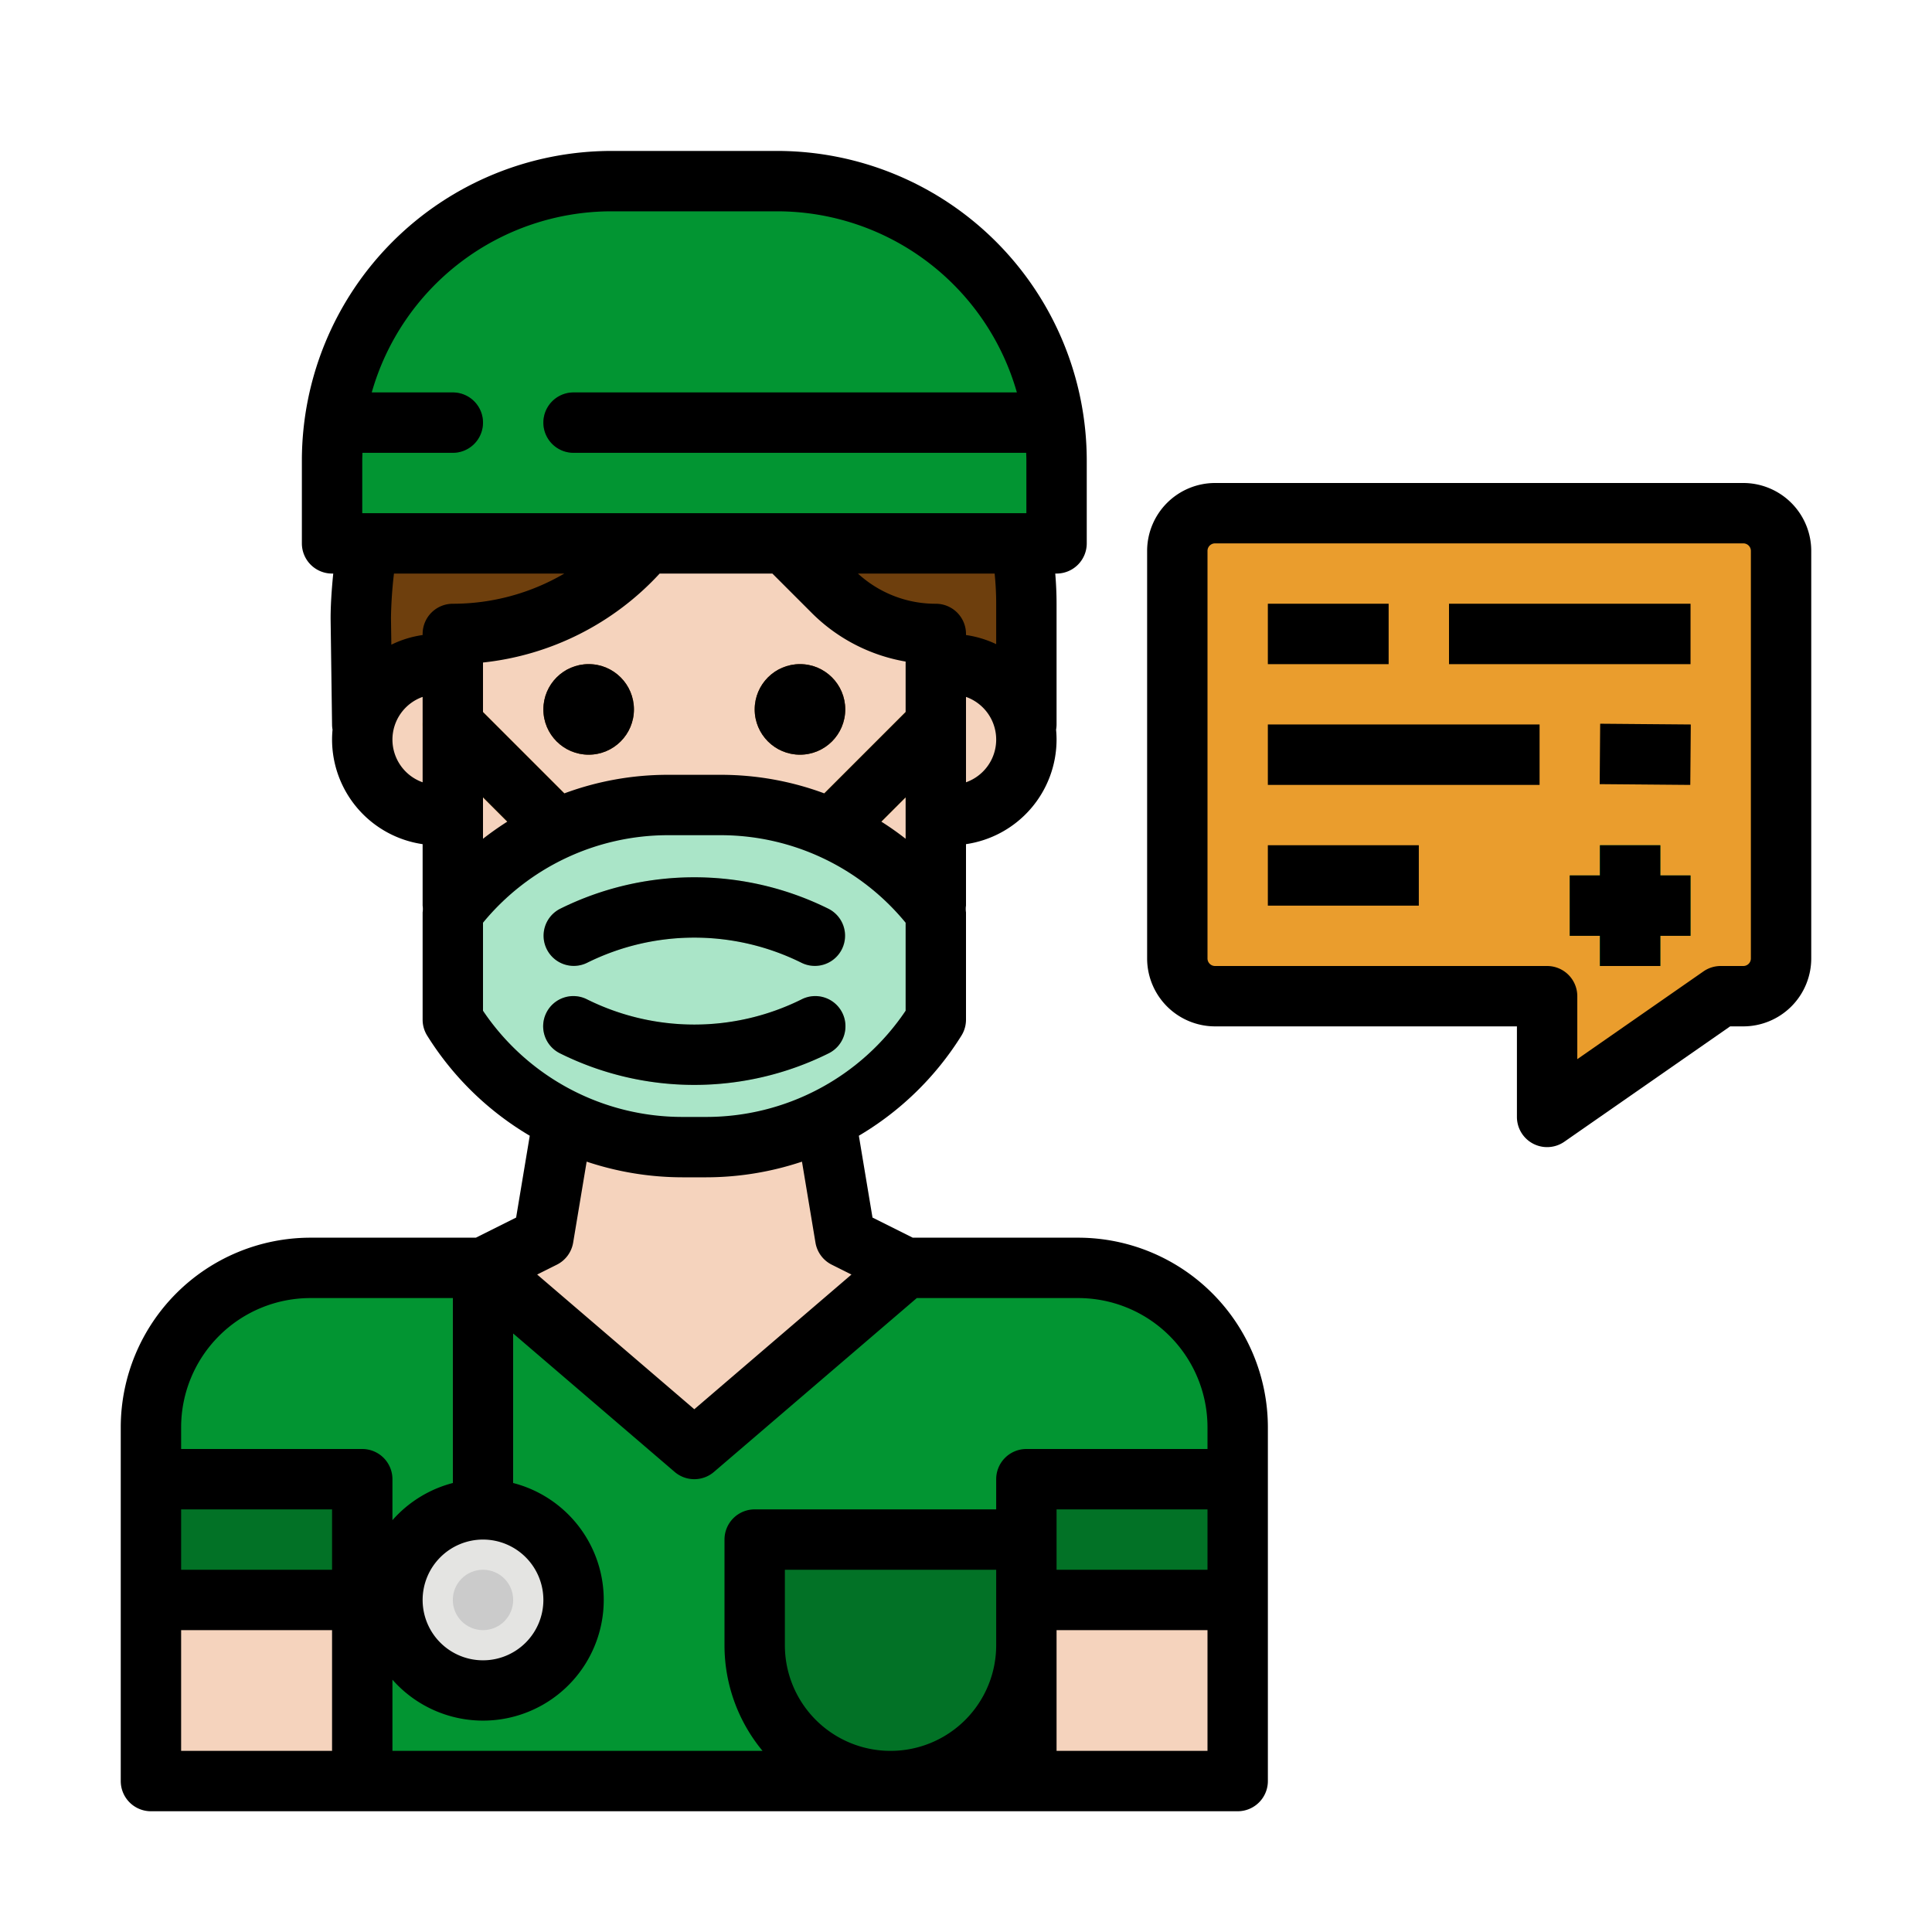 <?xml version="1.0" ?><svg viewBox="0 0 512 512" xmlns="http://www.w3.org/2000/svg"><g data-name="filled outline" id="filled_outline"><path d="M462,136H322a10,10,0,0,0-10,10V254a10,10,0,0,0,10,10h88v32l46-32h6a10,10,0,0,0,10-10V146A10,10,0,0,0,462,136Z" style="fill:#ea9d2d"/><path d="M285.761,336H82.239A42.239,42.239,0,0,0,40,378.239V472H328V378.239A42.239,42.239,0,0,0,285.761,336Z" style="fill:#029532"/><polygon points="152 280 144 328 128 336 184 384 240 336 224 328 216 280 152 280" style="fill:#f5d3bd"/><path d="M272,192V160a88,88,0,0,0-88-88h0a88,88,0,0,0-88,88v32" style="fill:#6e3f0d"/><rect height="48" style="fill:#f5d3bd" width="56" x="272" y="424"/><path d="M184,304h0a64,64,0,0,1-64-64V168h0a66.6,66.6,0,0,0,63.179-45.537L184,120l36.686,36.686A38.628,38.628,0,0,0,248,168h0v72A64,64,0,0,1,184,304Z" style="fill:#f5d3bd"/><circle cx="156" cy="188" r="12" style="fill:#6e3f0d"/><circle cx="212" cy="188" r="12" style="fill:#6e3f0d"/><path d="M268,176h4a0,0,0,0,1,0,0v40a0,0,0,0,1,0,0h-4a20,20,0,0,1-20-20v0A20,20,0,0,1,268,176Z" style="fill:#f5d3bd" transform="translate(520 392) rotate(180)"/><path d="M116,176h4a0,0,0,0,1,0,0v40a0,0,0,0,1,0,0h-4a20,20,0,0,1-20-20v0A20,20,0,0,1,116,176Z" style="fill:#f5d3bd"/><rect height="48" style="fill:#f5d3bd" width="56" x="40" y="424"/><path d="M157.629,237.629a7.976,7.976,0,0,1-5.657-2.343l-37.629-37.629a8,8,0,0,1,11.314-11.314l37.629,37.629a8,8,0,0,1-5.657,13.657Z" style="fill:#fbb540"/><path d="M208,240a8,8,0,0,1-5.657-13.657l40-40a8,8,0,0,1,11.314,11.314l-40,40A7.976,7.976,0,0,1,208,240Z" style="fill:#fbb540"/><path d="M200,408h72a0,0,0,0,1,0,0v28a36,36,0,0,1-36,36h0a36,36,0,0,1-36-36V408A0,0,0,0,1,200,408Z" style="fill:#027226"/><rect height="32" style="fill:#027226" width="56" x="40" y="392"/><rect height="32" style="fill:#027226" width="56" x="272" y="392"/><path d="M162,48h44a74,74,0,0,1,74,74v22a0,0,0,0,1,0,0H88a0,0,0,0,1,0,0V122A74,74,0,0,1,162,48Z" style="fill:#029532"/><path d="M128,408a8,8,0,0,1-8-8V336a8,8,0,0,1,16,0v64A8,8,0,0,1,128,408Z" style="fill:#cbcbcb"/><circle cx="128" cy="424" r="24" style="fill:#e4e4e2"/><circle cx="128" cy="424" r="8" style="fill:#cbcbcb"/><path d="M248,270.222l-.142.225A72,72,0,0,1,186.983,304h-5.966a72,72,0,0,1-60.875-33.553l-.142-.225V241.778h0a71.113,71.113,0,0,1,56.889-28.445h14.222A71.113,71.113,0,0,1,248,241.778h0Z" style="fill:#aae5c8"/><path d="M215.994,256a7.976,7.976,0,0,1-3.572-.847,63.86,63.86,0,0,0-56.844,0,8,8,0,0,1-7.156-14.31,79.935,79.935,0,0,1,71.156,0A8,8,0,0,1,215.994,256Z" style="fill:#8dc79d"/><path d="M184,287.51a79.588,79.588,0,0,1-35.578-8.355,8,8,0,1,1,7.156-14.31,63.86,63.86,0,0,0,56.844,0,8,8,0,1,1,7.156,14.31A79.588,79.588,0,0,1,184,287.51Z" style="fill:#8dc79d"/><path d="M272,120H152a8,8,0,0,1,0-16H272a8,8,0,0,1,0,16Z" style="fill:#027226"/><polygon points="448 232 440 232 440 224 424 224 424 232 416 232 416 248 424 248 424 256 440 256 440 248 448 248 448 232" style="fill:#029532"/><path d="M120,120H96a8,8,0,0,1,0-16h24a8,8,0,0,1,0,16Z" style="fill:#027226"/><rect height="16" style="fill:#c38325" width="32" x="336" y="160"/><rect height="16" style="fill:#c38325" width="64" x="384" y="160"/><rect height="16" style="fill:#c38325" width="72" x="336" y="192"/><rect height="24.001" style="fill:#c38325" transform="translate(232.436 634.2) rotate(-89.517)" width="16" x="428" y="187.899"/><rect height="16" style="fill:#c38325" width="40" x="336" y="224"/><path d="M126.112,328H82.239A50.3,50.3,0,0,0,32,378.239V472a8,8,0,0,0,8,8H328a8,8,0,0,0,8-8V378.239A50.3,50.3,0,0,0,285.761,328H241.888l-10.666-5.333-3.615-21.686a79.961,79.961,0,0,0,27.016-26.263l.142-.225A8,8,0,0,0,256,270.222V241.778A6.058,6.058,0,0,1,256,240V223.71A28.04,28.04,0,0,0,280,196c0-.885-.046-1.758-.127-2.622A8.025,8.025,0,0,0,280,192V160c0-2.67-.125-5.341-.345-8H280a8,8,0,0,0,8-8V122a82.093,82.093,0,0,0-82-82H162a82.093,82.093,0,0,0-82,82v22a8,8,0,0,0,8,8h.314c-.444,4.347-.7,8.581-.7,11.831,0,.037,0,.073,0,.11L88,192.11a8.042,8.042,0,0,0,.126,1.261c-.081.866-.127,1.742-.127,2.629a28.04,28.04,0,0,0,24,27.71V240a6.058,6.058,0,0,1,0,1.778v28.444a8,8,0,0,0,1.235,4.271l.143.226a79.936,79.936,0,0,0,27.015,26.262l-3.615,21.686ZM128,408a16,16,0,1,1-16,16A16.019,16.019,0,0,1,128,408ZM82.239,344H120v49.013a32.037,32.037,0,0,0-16,9.855V392a8,8,0,0,0-8-8H48v-5.761A34.278,34.278,0,0,1,82.239,344ZM48,400H88v16H48Zm0,64V432H88v32Zm160-28V416h56v20a28,28,0,0,1-56,0Zm112-20H280V400h40Zm0,48H280V432h40ZM242.96,344h42.8A34.278,34.278,0,0,1,320,378.239V384H272a8,8,0,0,0-8,8v8H200a8,8,0,0,0-8,8v28a43.8,43.8,0,0,0,10.084,28H104V445.132a31.991,31.991,0,1,0,32-52.119V353.394l42.793,36.68a8,8,0,0,0,10.414,0ZM128,216v-4.687l6.433,6.434q-3.321,2.109-6.433,4.538Zm21.562-5.751L128,188.687V175.574A74.35,74.35,0,0,0,174.814,152h29.873l10.343,10.343A46.281,46.281,0,0,0,240,175.321v13.366l-21.562,21.562a78.848,78.848,0,0,0-27.327-4.916H176.889A78.848,78.848,0,0,0,149.562,210.249ZM240,211.313v10.972q-3.1-2.433-6.433-4.538Zm16-4V184.686a12,12,0,0,1,0,22.628ZM264,160v10.707a27.786,27.786,0,0,0-8-2.417V168a8,8,0,0,0-8-8,30.406,30.406,0,0,1-20.638-8h36.23C263.855,154.654,264,157.327,264,160ZM162,56h44a66.1,66.1,0,0,1,63.484,48H152a8,8,0,0,0,0,16H271.949c.02.666.051,1.329.051,2v14H96V122c0-.671.031-1.334.051-2H120a8,8,0,0,0,0-16H98.516A66.1,66.1,0,0,1,162,56Zm-12.452,96A58.469,58.469,0,0,1,120,160a8,8,0,0,0-8,8v.29a27.782,27.782,0,0,0-8.289,2.558l-.1-7.07A114.4,114.4,0,0,1,104.406,152ZM104,196a12.02,12.02,0,0,1,8-11.314v22.628A12.02,12.02,0,0,1,104,196Zm24,71.851V244.535a63.44,63.44,0,0,1,48.889-23.2h14.222A63.44,63.44,0,0,1,240,244.535V267.85A63.654,63.654,0,0,1,186.982,296h-5.964A63.651,63.651,0,0,1,128,267.851ZM181.018,312h5.964a80.378,80.378,0,0,0,25.55-4.15l3.577,21.465a8,8,0,0,0,4.313,5.84l5.224,2.612L184,373.463l-41.646-35.7,5.224-2.612a8,8,0,0,0,4.313-5.84l3.578-21.465A80.367,80.367,0,0,0,181.018,312Z"/><path d="M155.578,255.155a63.86,63.86,0,0,1,56.844,0,8,8,0,0,0,7.156-14.31,79.935,79.935,0,0,0-71.156,0,8,8,0,0,0,7.156,14.31Z"/><path d="M219.578,279.155a8,8,0,1,0-7.156-14.31,63.86,63.86,0,0,1-56.844,0,8,8,0,1,0-7.156,14.31,79.928,79.928,0,0,0,71.156,0Z"/><polygon points="440 224 424 224 424 232 416 232 416 248 424 248 424 256 440 256 440 248 448 248 448 232 440 232 440 224"/><rect height="16" width="32" x="336" y="160"/><rect height="16" width="64" x="384" y="160"/><rect height="16" width="72" x="336" y="192"/><rect height="24.001" transform="translate(232.436 634.2) rotate(-89.517)" width="16" x="428" y="187.899"/><rect height="16" width="40" x="336" y="224"/><path d="M480,146a18.021,18.021,0,0,0-18-18H322a18.021,18.021,0,0,0-18,18V254a18.021,18.021,0,0,0,18,18h80v24a8,8,0,0,0,12.568,6.567L458.509,272H462a18.021,18.021,0,0,0,18-18ZM464,254a2,2,0,0,1-2,2h-6a8,8,0,0,0-4.568,1.433L418,280.689V264a8,8,0,0,0-8-8H322a2,2,0,0,1-2-2V146a2,2,0,0,1,2-2H462a2,2,0,0,1,2,2Z"/><circle cx="156" cy="188" r="12"/><circle cx="212" cy="188" r="12"/></g></svg>